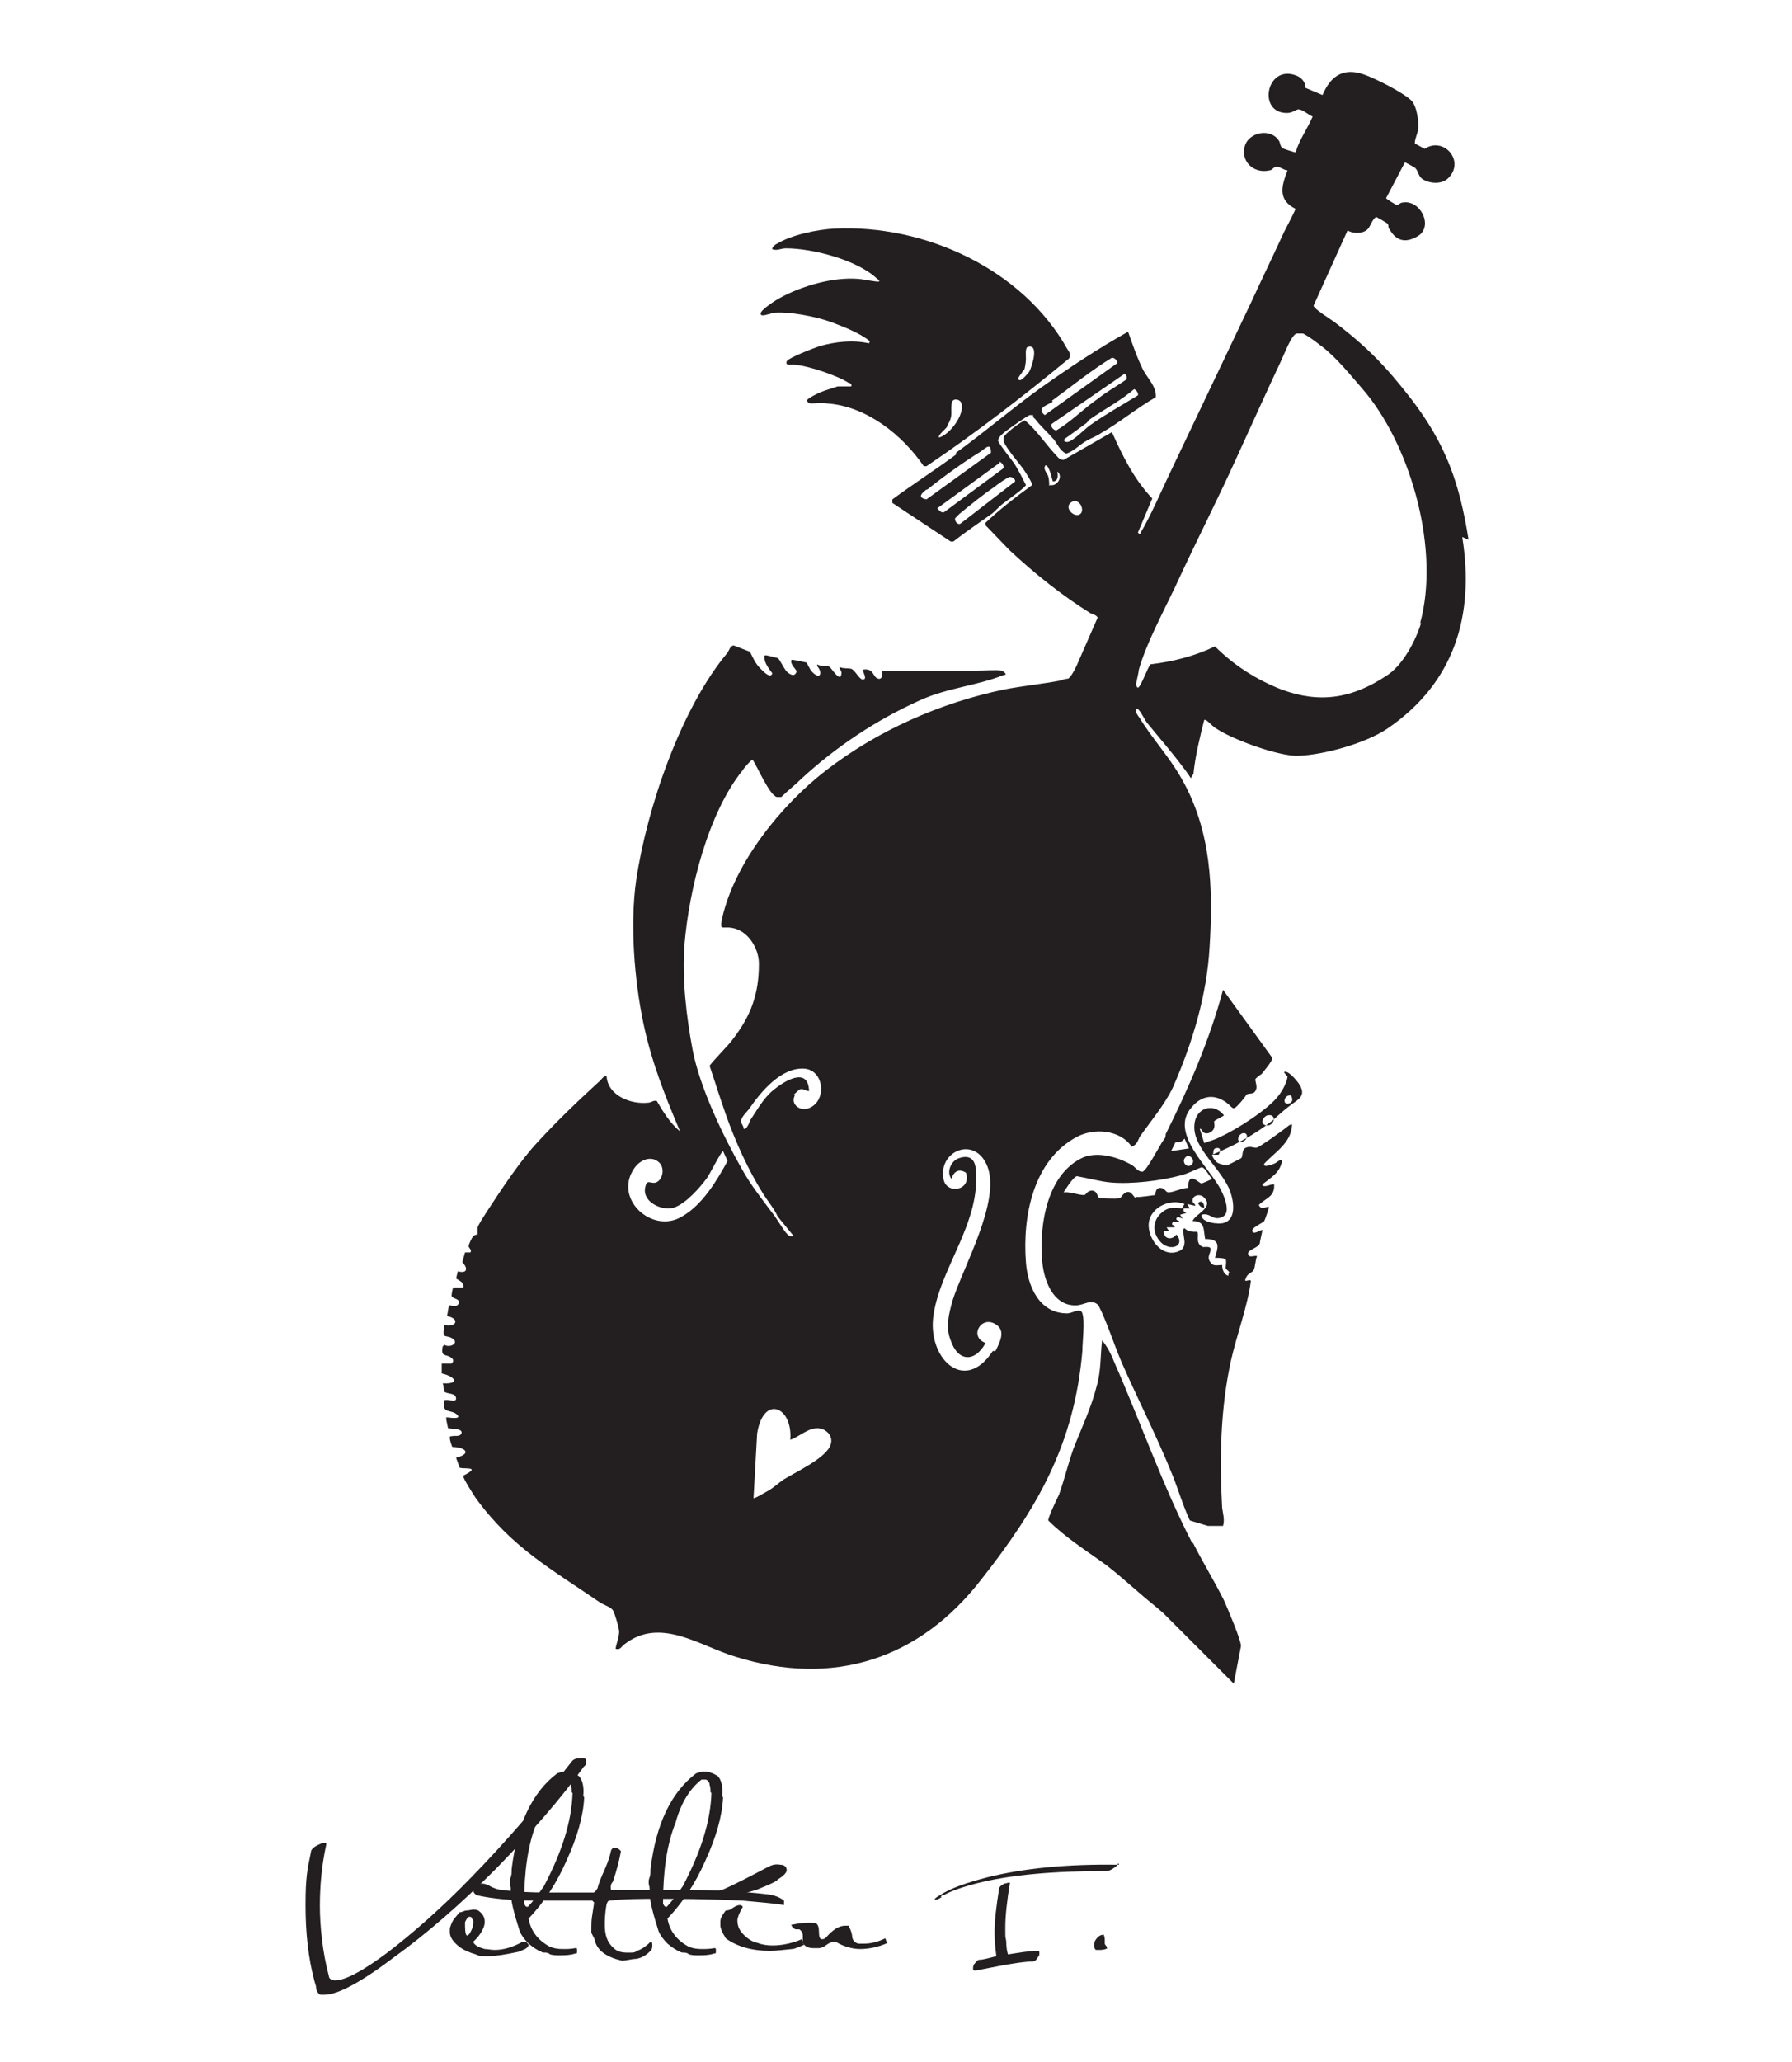 <?xml version="1.0" encoding="UTF-8"?>
<svg id="Layer_1" xmlns="http://www.w3.org/2000/svg" version="1.1" viewBox="0 0 200 230">
  <!-- Generator: Adobe Illustrator 29.0.0, SVG Export Plug-In . SVG Version: 2.1.0 Build 186)  -->
  <defs>
    <style>
      .st0 {
        fill: #231f20;
      }
    </style>
  </defs>
  <g>
    <path class="st0" d="M158.6,69.5c-.6,2-2.1,4.8-3.9,5.9-3.8,2.5-7.4,3.1-11.7,1.5-2.8-1.1-5.3-2.7-7.4-4.8-2.3,1.1-4.7,1.7-7.2,2-.3.3-1.1,2.6-1.4,2.6-.1,0-.2-.2-.2-.4,0-.2.3-1.3.3-1.6.9-3.2,3.2-7.3,4.6-10.4,2-4.3,4.2-8.6,6.2-13,1.7-3.7,3.4-7.5,5.1-11.1.3-.6,1.1-2.8,1.7-3,.2,0,.4,0,.7,0,.4.1,2.4,1.6,2.8,2,1.2,1,3.2,3.4,4.3,4.7,5.1,6.3,8.2,17.6,6,25.6M110.8,150.7c-3.2,4.9-7.4.7-6.6-4.1.8-5.3,5.3-10.3,4.7-16.2-.1-1.2-.8-1.6-1.9-1.2-.9.3-1.4,1.6-.8,2.3.2-.8.8-1.2,1.6-.7.7,2-2.2,2.5-2.5.7-.6-3.1,3.5-4.9,4.9-1.4,1.5,3.9-2.7,11.2-3.9,15-.4,1.5-.8,2.9-.2,4.4.8,2.4,2.7,2.5,3.9.3-1.9-.7-.5-3.1,1.1-2.1,1.2.7.5,2,0,3M92.6,161.4c-.8,1.4-3.6,2.7-5.1,3.6-.6.4-1.1.9-1.8,1.3-.2.1-1.5.9-1.6.8l.4-7.2c.7-4.4,4-3,3.7.7,1.2-.4,2.4-1.8,3.8-1.1.7.4,1,1.1.6,1.9M88.6,122.1c0,0,.6-.6.7-.6.4-.1.6.2,1,.2-.1-2.8-2.8-1.1-4-.1-1.1.9-1.8,2.2-2.6,3.4,0,.1-.4,1.1-.7.9,0-.3-.3-.6-.3-.8,0-.5.6-1,.9-1.4,1.3-1.9,3.6-4.7,6.2-4.5,2.2.2,2.5,3.6.5,4.4-1,.4-2.1-.4-1.6-1.4M76.1,135.7c-3.3,2-7.7-2-5.3-5.4.6-.9,1.9-1.5,2.8-.6.6.6.4,1.9-.4,2.2-.6.2-1-.5-1.2.6-.3,1.6,1.9,2.6,3.2,2.2,1.3-.4,2.9-2.2,3.7-3.3.3-.4,1.6-3,1.8-3l.5,1.1c-1.2,2.2-2.8,4.9-5.1,6.2M120.6,57.3c-.6.6-2-.7-1-1.3.8-.5,1.5.8,1,1.3M117.1,54.2s0-.8-.1-1c0-.3-.7-.9-.3-1.3.4,0,.7,1.5.8,1.8.6,0,.6-.6.5-1.1.7.5,0,1.7-.8,1.5M163.9,60.2c-1-6.3-2.5-10.6-6.4-15.7-2.8-3.6-4.9-5.8-8.6-8.6-.4-.3-2.2-1.4-2.3-1.8l3.8-8.4c.6.4,1.8.4,2.3-.2.3-.4.5-1.1.9-1.3,0,0,1.3.7,1.3.8.1.2,0,.4.2.6.8,1.4,1.9,1.5,3.2.7,1.7-1.1.2-4.1-1.8-3.7-.2,0-.5.3-.6.3,0,0-1.2-.7-1.2-.8l2.1-4c0,0,1.2.6,1.2.7.3.3.3.9.8,1.2.8.5,2.2.6,2.9-.2,1.8-1.9-.6-4.6-2.7-3.2l-1.1-.6c0-.6.4-1.2.4-1.9,0-.8-.2-2.2-.7-2.8-.8-.9-4.2-2.6-5.4-3-2.3-.8-3.7.2-4.6,2.3l-1.9-.8c0-.7-.5-1.2-1.1-1.4-3.3-1.2-4.3,4.3-.9,4.2.5,0,1-.4,1.2-.4.5,0,1.1.6,1.6.8-.6,1.4-1.5,2.6-1.9,4-.1,0-1.4-.4-1.5-.5-.2-.2-.2-.4-.3-.7-.9-1.6-3.5-1.1-3.9.6-.4,1.7,1.1,3,2.8,2.6.3,0,.4-.4.8-.4.4,0,.8.4,1.2.4-.7,1.8-1.1,3.3.9,4.3-.4.9-.9,1.8-1.3,2.6-1.2,2.6-2.5,5.3-3.7,7.9-3,6.3-6,12.6-9,18.9-1.1,2.3-2.1,4.7-3.4,6.9l-.2-.2,1.6-3.8c-2-2.1-3.3-4.7-4.5-7.4l-5.4,3.1c-.5,0-.7-.4-1-.7-1.1-1.2-2-2.6-3.3-3.7-.3,0-2.3,1.5-2.4,1.9,0,.2,0,.3,0,.4.3.8,1.6,2.3,2.2,3.1.2.3,1,1.5,1,1.8-1.8,1.3-3.6,2.7-5.2,4.2v.3s2.7,2.8,2.7,2.8c2.8,2.6,5.8,5,9,7,.2.1.7.2.8.5-.7,1.6-1.4,3.2-2.1,4.8-.2.5-.8,1.8-1.2,2-.2,0-.6.1-.8.2-2.1.4-4.2.6-6.3,1-7.2,1.5-14.2,4.6-20,9.1-4.9,3.8-10.1,10.2-11.5,16.4-.3,1.5,0,.9,1.1,1.1,1.8.3,3,2.3,3,4,0,3.4-.9,5.8-2.9,8.4-.3.5-2.6,2.8-2.6,3,.2.6.4,1.2.6,1.8.3,1,.8,2.4,1.2,3.6,1.1,3.1,2.5,6.2,4.2,8.9.5.8,1.2,1.6,1.6,2.5l1.8,2.2c-.3,0-.5,0-.7-.2-.5-.5-1.2-1.8-1.7-2.4-1.2-1.6-2.4-3.1-3.4-4.9-2.1-3.7-4.7-9.1-5.5-13.3-.7-3.7-1.2-8-.9-11.8.5-6,2.6-14.6,6.5-19.4.1-.2.9-1.1,1-1.1.2,0,.1,0,.2.1.5.8,1.8,3.8,2.6,4,.2,0,.3,0,.5,0,.7-.7,1.5-1.3,2.2-2,3.9-3.6,8.4-6.6,13.3-8.8,3.1-1.4,6.3-1.6,9.3-2.8.1,0,.3,0,.2-.2-.1-.1-.2-.2-.4-.3-.6-.1-1.9,0-2.7,0-2.6,0-5.3,0-8,0-.9,0-1.8,0-2.7,0,.2.5,0,1.2-.6.8-.4-.3-.4-1.1-1.5-.9-.1.1.6,1.1,0,1.1-.4,0-.9-1.1-1.3-1.2-.4-.1-.9,0-1.3-.2,0,.3.3.5.2.8-.1,1-1.2-.8-1.3-.8-.4-.3-1,0-1.4-.3v.2c.7.8.3,1.6-.6.6-.2-.2-.5-.9-.6-1,0,0-1.4-.3-1.5-.3-.2,0-.2,0-.2.2,0,.4.6.9.6,1.1-.2.7-.8.3-1.1,0-.3-.3-.8-1.4-1-1.5-.1,0-1.1-.3-1.3-.3-.2,0-.2,0-.2.2,0,.6.5,1.3.9,1.8-.2.7-1.1-.3-1.4-.6-.5-.5-.8-1.2-1.1-1.8l-1.8-.7c-.4,0-.5.5-.7.8-5.2,6.2-9,17.3-10.2,25.4-.7,4.9-.2,11.1.8,15.9.9,4.3,2.4,8.1,4.1,12.1-1.1-.9-1.9-2.2-2.6-3.4-.4-.1-.6.2-1,.2-1.9.2-4.5-.8-4.6-3-.4,0-.6.5-.9.7-2.4,2.2-4.6,4.3-6.8,6.7-1.9,2-4.2,5.5-5.7,7.8-.2.3-.9,1.4-1,1.7,0,.2,0,.6,0,.8,0,0-.3,0-.5.2-.1.1-.5.9-.5,1.1,0,.2.4.4.2.7h-.6c0,0-.3,1.1-.3,1.1.7.7.5,1.3-.5,1l-.2.8c.4.3.9.4.8,1h-1.1c-.1.1-.2.8-.2.9,0,.4,1,.3.8.9-.3.5-.7.2-1.1.2l-.2,1.2c1.5.3,1,1.3-.3,1-.3,1.7.1,1,.9,1.5.8.5-.3,1.1-.9.7l-.2.2c-.2,1.2.3.8.9,1.2.3.2.4.4.1.7h-1.1s0,1.1,0,1.1c1.4.3,2.2,1.2.1,1.1.2.3,0,.9.3,1,.4.2,1.2.1,1.2.7,0,.5-1,0-1.3.2-.3,1.5.6,1,1.3,1.5.9.7-.9.4-.9.4,0,0-.1,0-.2,0v.2c0,0,.2,1,.2,1,.4.1,1.7,0,1.5.6-.2.4-.8.2-1.1.3-.2,0-.2,0-.2.2,0,.2.2.9.3,1,1.3,0,2.3.7.4,1.2l.4,1.1c.3.2,2.6-.2.4.9-.1.2,1.2,2.2,1.4,2.5,4,5.5,8.4,7.9,13.8,11.6.4.3,1.2.5,1.5.9.2.3.7,2,.7,2.4,0,.6-.3,1.3-.4,1.9.5.2.6-.2,1-.5,4-3.1,8.4.2,12.4,1.4,10.9,3.4,20.5.3,27.4-8.6,6.3-8,10.4-15.1,11.3-25.5,0-1,.3-3.3,0-4.2-.2-.7-1.1,0-1.7,0-3.1,0-4.4-3-4.6-5.7-.4-5.1.8-11.4,5.7-14,1.9-1,4.8-.8,6.1,1.1.6-.2.7-.7.9-1.1,1.2-1.7,2.8-3.6,3.7-5.5,2.2-5,3.8-10.3,4.1-15.7.4-6.5.2-12.9-3.1-18.7-1.4-2.5-3.3-4.5-4.7-6.8-.2-.3-.5-.6-.4-1,.3,0,.2,0,.3.1.3.3.6,1,.9,1.4,1.3,1.6,2.7,3.2,3.9,4.8.3.4.7.9,1,1.4l.3-.5c.2-2,.7-4,1.2-6,.2,0,.2,0,.3.1.3.2.7.7,1.1.9,1.8,1.2,7,3.1,9.1,3,2.9-.1,7.5-1.4,9.9-3,7.5-5.1,9.8-12.6,8.4-21.4"/>
    <path class="st0" d="M117.4,44.7c2.2-1.6,4.4-3.4,6.7-4.8.3,0,.6.3.6.6l-8.1,5.8c-1-.8.3-1.1.9-1.5M125.6,42.4c-1,.7-2.1,1.3-3.1,2.1-1.6,1.1-2.9,2.5-4.6,3.5-.4,0-.8-.6-.4-.8l8-5.5c.2,0,.4.6.1.7M126.5,43.4c.3,0,.6.5.5.7-1.8,1.1-3.6,2.1-5.3,3.3-.6.4-2,1.9-2.6,1.9-.3,0-.5-.2-.2-.4.7-.5,1.4-1,2.2-1.6.2-.1.3-.3.5-.5,1.7-1.2,3.5-2.1,5.1-3.5M111.5,51.5c.3,0,.7.6.4.8l-6.5,4.8c-.3.2-.6-.2-.8-.4l7-5.1ZM113.3,53.7l-6.1,4.7c-.3.2-.7-.3-.6-.6,0,0,.4-.4.5-.5,1.1-.9,2.7-2.2,3.9-3,.2-.2,1.5-1.1,1.7-1.1.3,0,.6.2.6.5M103.5,54.6c1.6-1.3,4.1-3.1,5.9-4.2.5-.3,1.2-1.2,1.2.1l-7.2,5.2c-1.1-.2-.5-.7,0-1.1M106.7,50.7c-2.3,1.7-4.8,3.3-7.1,5v.4c0,0,6.5,4.3,6.5,4.3h.3c1.4-1.1,2.9-2.1,4.3-3.1.4-.3.8-.8,1.2-1.1.4-.3,2.5-1.8,2.6-2.1-.4-.8-.8-1.6-1.3-2.4-.3-.4-1.7-2.2-1.8-2.5-.1-.5,1-1.2,1.4-1.5.4-.3,1.7-1.2,2.1-1.4.1,0,.3,0,.4,0,0,.1,0,.3.2.4.6.8,1.4,1.5,2.1,2.3.4.5.7,1.3,1.4,1.6.9-.3,1.5-1,2.2-1.4.5-.3,1.1-.5,1.7-.9,2.1-1.2,4-2.8,6.1-4v-.2c0-1-.9-1.9-1.4-2.8-.7-1.4-1.2-2.9-1.7-4.3-3.4,1.9-6.7,4.1-9.8,6.3-3.2,2.3-6.2,4.9-9.4,7.2"/>
    <path class="st0" d="M134.4,134.7c0-.5-.3-.9-.7-.5.2.3.3.5.7.5"/>
    <path class="st0" d="M133.1,172.2c-3.4-6.6-5.8-13.6-8.8-20.4-.3-.8-.8-1.7-1.3-2.3-.2,1.7-.1,3.4-.6,5.1-.6,2.4-1.7,4.7-2.6,7-.6,1.7-1,3.4-1.6,5.1-.2.4-1.3,2.7-1.2,2.9,1.9,1.9,4.3,3.4,6.5,5,1.3,1,2.5,2.1,3.8,3.2.8.7,1.7,1.4,2.5,2.1l7.9,7.9.8-4.2c0-.7-1.5-4.2-1.9-5.1-1.1-2.2-2.4-4.3-3.5-6.5"/>
    <path class="st0" d="M105.7,47.5c.7-1.1.4-1.4.5-2.4,0-.8,1-.6,1.1-.1.4,1.2-1.3,3.5-2.5,3.8-.2-.2.8-1,.9-1.2M114.3,41.3c.1-.3.2-.9.2-1.3,0-.3-.1-1.2.2-1.3,1.3-.4.5,2.1.2,2.7-.1.2-.9,1.1-1.1,1-.5-.1.4-.9.4-1.1M86.2,34.9c1.8-.2,4.8.4,6.5,1,1.3.5,3.2,1.2,4.3,2.1.2.1,0,.1,0,.3-1.8-.4-3.7-.2-5.5.3-.6.2-3.5,1.3-3.7,1.7-.2.6.6.3,1,.4,1.4.1,4.7,1.2,5.9,2,.2,0,.4.2.3.4h-1.5c0,0-1.6.5-1.8.6-.3.1-1.5.7-1.6.9-.1.2.2.4.4.4.6,0,1.2-.1,1.8,0,4.4.3,8.4,3.5,10.8,7h.3c5.5-3.7,10.8-7.8,15.9-12,.3-.4,0-.8-.2-1.1-5-8.9-15.9-13.9-26-13.4-1.9.1-4.8.7-6.4,1.7-.1,0-.6.4-.5.6.5.2,1-.1,1.5-.1,3,0,8,1.3,10.2,3.4.1.1.3.1.2.3-.1.1-2-.3-2.4-.3-2.8-.2-6.2.8-8.6,2.1-.4.2-2.3,1.4-2.2,1.8,0,.4.9,0,1.1,0"/>
    <path class="st0" d="M143.8,123.1c-.8.1-.4-1.1.3-.9.2.4.2.8-.3.9M141.2,125.5c-.6-.2-.2-1,.3-1.1,1.1-.2.7,1.4-.3,1.1M138.8,127.3c-.8.4-.8-.7-.1-.9.6-.1.6.6.1.9M136,128.8h-.6c0-.2,0-.6.2-.7.6-.2.7.2.4.7M137.1,142.3c-.5-.1-.7-.7-.7-1.2-.5,0-1,.2-1.3-.3-.5-.6.1-1.1,0-1.5,0-.3-.6-.2-.8-.2-1-.3-.4-1.5-.7-1.7-.6,0-1,0-1.4-.4-.3,0,0,1.2,0,1.5,0,.4-.1.8-.5,1-1.8.9-3.4-1-3.5-2.7-.1-2,2.3-3.2,4-2.5l-.3.5c-1-.2-1.7-.1-2.4.6-1,1-.8,2.4.2,3.3,1.1.9,2.6.2,1.6-1-.5.7-1.5.5-1.4-.4h.6c0,.1-.3-.4-.3-.4h.9c0-.4-.5-.1-.2-.6h.7c.1-.2-.4-.1-.3-.4.1-.3.5,0,.7,0l-.3-.4.7-.2-.3-.2v-.3c.1,0,.7,0,.7,0l-.3-.5.9.2c0-.3-.3-.2-.3-.6,0-.6.9-.8,1.3-.3,1.1,1.1-1,1.8-1.3,2.6,1.4,0,1.2.9,1.4,2,1.7,0,1.5.8,1.1,2.1.3,0,1.1,0,1.2.2.1.2,0,.6,0,.9,0,.3.6.4.3.7M126.7,133.6c-.2-.1-.5-1-1.2-.5-.5.4-.2.6-1.1.6-.3,0-1.5,0-1.7-.1-.3,0-.1-.7-.8-.8-.6,0-.7.5-.9.5-.7,0-1.6-.4-2.3-.3,0,0,1.1-1.8,1.5-1.8,1.2.2,2.6.6,3.8.7,2.3.2,5.6-.2,7.8-.8.8-.2,1.5-.6,2.3-.9.4,0,.9,1.1,1.2,1.3,0,0-1.1.5-1.2.5-.3,0-1.5-1.5-1.5.5-.7,0-1.6.5-2.2.5-.3,0-.4-.5-.9-.5-.6,0-.5.7-.6.8,0,0-2,.3-2.1.2M131.2,127.4c.5,0,.7,0,1-.4l.5,1.1-2,.3.5-1ZM133,129.9c-.5.5-1.2-.3-.7-.8.4-.5,1.2.3.7.8M143.7,120.1c-.1.7-.6,1.6-1,2.1-1.1,1.5-4.7,3.8-6.5,4.6-.5.3-1.3.5-1.8.7l-.5-1.6c.3,0,.2.4.6.5.4.1.9-.2,1-.6.1-.3,0-.5,0-.7.1-.2,1.1-.6,1.1-.7-1.2-1.5-3.2-.8-3.3,1.1-.2,2.6,3.1,4.9,4,7.4.4,1.1.7,3.1-.7,3.5-.5.2-2.6,0-2.5-.9,1-.3,1.3.8,2.4.2.9-.5.1-2.3-.2-2.9-1.2-2.5-5.9-6.4-3.3-9.3,1-1.2,2.3-1.5,3.6-.7.4.2.8.7,1,.8.1,0,.1,0,.2,0,.3-.2,1.1-1.1,1.3-1.5.3-.2.8,0,1-.4.3-.4,0-1,0-1.3,0-.1.5-.5.7-.6.3-.4,1.2-1.4,1.2-1.8l-5.5-7.6c-1.5,5.6-3.8,10.9-6.4,16.1,0,.2,0,.4-.2.6-.4.5-1.9,3.5-2.4,3.6-.5,0-.8-.5-1.1-.7-1.5-.9-3.8-1.6-5.5-.9-4,1.8-4.9,7.4-4.6,11.3.1,2.1,1.1,5.3,3.8,5.2.9,0,1.7-.8,2.5,0,1,2,1.7,4.3,2.6,6.4,1.8,4.1,3.9,8.2,5.6,12.4.7,1.7,1.2,3.5,2,5.2l2,.6h1.7c.2-.7,0-1.3-.1-2-.3-5.5-.2-11.1,1-16.5.6-2.7,1.9-6.2,2.2-8.8,0-.3-.8.2-.6-.2.2-.7.7-.7.9-1,.2-.3.2-1.2.4-1.6-.3-.1-1,.3-1-.3,0-.4,1.1-.6,1.3-1.1,0-.2.3-1.4.3-1.5-.3,0-.9.5-1.1.2-.3-.4,1-.9,1.3-1.2.1-.2.6-1.6.5-1.6-.3,0-.9.4-1.1-.2.8-.8,1.8-.9,1.7-2.3-.4,0-.7.2-1,.2-.2,0-.3,0-.3-.2,1-.8,2-1.3,2.2-2.7-.3-.1-.6.3-.9.4-.2.1-1.3.5-1.1,0,1.2-1.3,3-2.3,3.1-4.3,0-.2-.2,0-.3,0-.6.5-3.1,2.3-3.6,2.5-.3.1-.7-.2-1.2,0-.6.2-.3,1-.6,1.2,0,0-1.5.8-1.6.8-.1,0-.9-.2-1-.3-.1,0-.7-.7-.6-.9,2.4-1,4.7-2.2,6.7-3.8.7-.6,1.3-1.2,2-1.7.6-.5,1.7-.9,1.2-2-.1-.4-1.5-2.1-1.9-1.7"/>
  </g>
  <g>
    <path class="st0" d="M65.2,197c-2.5,3.5-5.8,7.3-9.9,11.5-3.9,3.9-7.7,7.2-11.3,9.8-3.7,2.8-6.3,4.2-7.8,4.2s-.3,0-.4,0c-.2,0-.4-.3-.5-.6,0-.3-.1-.6-.2-.9-.7-2.6-1-5.4-1-8.5s.2-4,.6-5.9c0-.4.5-.7,1.2-1,.1,0,.2,0,.3,0s.2,0,.2,0c0,0,0,.1,0,.2-.5,2.3-.7,4.6-.7,6.8s.3,5.2,1,7.8c0,.3.3.5.7.5,1.1,0,3-1,5.7-3,2.9-2.2,6.1-5,9.5-8.5,3.9-4,7.6-8.3,11.2-12.9.2-.3.6-.4,1.1-.4s.5.1.5.4,0,.4-.3.6Z"/>
    <path class="st0" d="M59,216.9c0,.2-.2.4-.4.5s-.5.2-.7.3c-1.4.3-2.6.5-3.4.5s-1,0-1.4-.2c-.7-.2-1.4-.5-1.9-.9-.6-.5-1-1-1-1.6s0-.4.1-.7.2-.5.4-.8c.2-.2.4-.5.6-.7.3,0,.5-.2.8-.2.3,0,.5-.1.7-.1s.5,0,.7.2c.4.3.6.7.6,1.2s-.4,1.4-1.3,2.2c.2.4.6.6,1.3.8.3,0,.7.1,1.1.1,1,0,2-.3,3.1-.9.3,0,.5,0,.6.2ZM52.7,214.1c0-.2-.1-.3-.3-.3s-.3.2-.5.6c0,.8,0,1.3.2,1.5,0,0,.1,0,.3-.2.3-.5.5-1,.4-1.6Z"/>
    <path class="st0" d="M65.2,200.5c-.1,2.1-.8,4.5-2,7.1-1.1,2.5-2.5,4.6-4.2,6.4.2,1.3,1,2.4,2.3,3.1.4.2.9.3,1.5.3s.8,0,1.4-.1c.2,0,.2,0,.2.3s0,.3-.2.3c-.6.2-1.2.2-1.7.2s-.7,0-1.1-.1c-.1-.1-.3-.2-.5-.2-.2,0-.4,0-.5-.1-.5-.2-.9-.5-1.4-.9-.4-.4-.8-.9-1-1.4-.6-1.9-1-3.3-1-4.4v-.4c0-.2-.1-.3-.1-.6s0-.3.1-.6.1-.5.1-.7v-.2c.6-5,2.3-8.6,5.1-10.7.3-.1.6-.2.9-.2.5,0,1,.2,1.5.5.4.4.6,1.2.5,2.2ZM63.8,199.9c0-.3,0-.5-.1-.8,0-.3-.2-.5-.4-.6-.3,0-.4,0-.5,0-1.3,1-2.3,2.6-2.9,4.8-1,2.5-1.4,5.5-1.4,9,.1.3.2.4.4.4.3-.3.9-1,1.8-2.3,2-3.8,3.1-7.2,3.2-10.4Z"/>
    <path class="st0" d="M87.5,212.5c-1-.2-2.6-.3-4.6-.5-4.3-.2-7.4-.2-9.3-.2s-3.9,0-5.6.2c-.1,0-.2.1-.3.4-.2,1.1-.2,1.9-.2,2.3,0,1.2.3,2,1,2.6.4.4.9.5,1.6.5s.7,0,1-.2c.6-.2,1.1-.6,1.5-1,0,0,0,0,.1,0,0,0,.1,0,.1.3,0,.3,0,.6-.3.8-.4.4-.9.7-1.5.8-.5,0-1.1.2-1.6.2-1.7-.4-2.7-1.1-3-2.2,0-.2-.2-.5-.4-.9,0-.2,0-.4,0-.6,0-.4,0-.8.1-1.4.1-.7.2-1.2.2-1.4l-.2-.2c-.8,0-1.9,0-3.2,0-1.4,0-2.5,0-3.2,0-2.5,0-4.7-.2-6.5-.6-.3-.2-.4-.4-.4-.6s0-.2.1-.3c.3-.3.6-.4.9-.4s.6.1,1.1.4c.5.2.8.3,1.1.3,1.4.2,3.1.3,5.1.3h5.1c.2,0,.3-.2.5-.5.1-.5.4-1.2.8-2.1.4-.9.6-1.6.7-2.1.1-.2.2-.3.4-.3s.5.1.7.4c-.2,1.1-.5,2.2-.9,3.4-.2.2-.3.5-.2.9h0c2.6,0,5.2,0,7.8,0,3,0,5.6.1,7.7.3,1.2.1,1.9.2,2,.2.7.1,1.3.3,1.8.7v.3Z"/>
    <path class="st0" d="M80.7,200.5c-.1,2.1-.8,4.5-2,7.1-1.1,2.5-2.5,4.6-4.2,6.4.2,1.3,1,2.4,2.3,3.1.4.2.9.3,1.5.3s.8,0,1.4-.1c.2,0,.2,0,.2.3s0,.3-.2.3c-.6.2-1.2.2-1.7.2s-.7,0-1.1-.1c-.1-.1-.3-.2-.5-.2-.2,0-.4,0-.5-.1-.5-.2-.9-.5-1.4-.9-.4-.4-.8-.9-1-1.4-.6-1.9-1-3.3-1-4.4v-.4c0-.2-.1-.3-.1-.6s0-.3.1-.6.1-.5.1-.7v-.2c.6-5,2.3-8.6,5.1-10.7.3-.1.6-.2.9-.2.5,0,1,.2,1.5.5.4.4.6,1.2.5,2.2ZM79.3,199.9c0-.3,0-.5-.1-.8,0-.3-.2-.5-.4-.6-.3,0-.4,0-.5,0-1.3,1-2.3,2.6-2.9,4.8-1,2.5-1.4,5.5-1.4,9,.1.3.2.4.4.4.3-.3.9-1,1.8-2.3,2-3.8,3.1-7.2,3.2-10.4Z"/>
    <path class="st0" d="M86.8,209.7c-.6.4-1.4.7-2.4,1.1-1,.3-1.6.5-2.1.5-1.4,0-2,0-2-.3s0-.1.3-.2c1.4-.6,3.1-1.5,5.2-2.6.4-.2.8-.3,1.3-.2.5,0,.7.3.7.6s-.4.7-1.1,1.1ZM89.8,216.9c-.2.1-.5.2-.7.3-.3.1-.5.2-.7.2-1,.1-1.8.2-2.5.2-2,0-3.7-.5-4.9-1.4-.1-.2-.3-.5-.4-.7-.1-.3-.2-.5-.2-.7s0-.3,0-.5c0-.3.2-.7.6-1.2.2,0,.4,0,.8-.3.3-.2.6-.3.7-.3s.3,0,.4.2c-.4.7-.6,1.2-.6,1.5,0,.6.2,1.1.7,1.6.5.5,1,.8,1.5.9.5.2,1.1.3,1.7.3,1,0,2.1-.2,3.3-.7l.2.6Z"/>
    <path class="st0" d="M99.1,216.7c-1.1.5-2.2.7-3.1.7s-1.9-.3-2.7-.8c-.3,0-.6,0-1,.3-.4.3-.7.4-.9.4-.2,0-.4,0-.6,0-.6,0-1-.2-1.2-.6,0-.3,0-.5,0-.8,0-.3-.2-.6-.4-.7-.1,0-.3,0-.4,0-.3-.1-.4-.3-.5-.5,1-.2,1.9-.3,2.7-.2.3.1.4.5.4,1,0,.5.1.8.3.8s.3,0,.5-.2c.7-.8,1.4-1.3,2.1-1.3s.3,0,.4,0c.1.2.3.5.4,1.1,0,.5.3.8.7.9.2,0,.4,0,.6,0,.8,0,1.6-.2,2.4-.6l.2.5Z"/>
  </g>
  <g>
    <path class="st0" d="M124.8,207.8s0,0,0,0c0,.1-.1.3-.4.5-.4.3-.7.4-.9.4-5.9,0-10.7.4-14.6,1.4-1.5.4-2.7.8-3.6,1.3,0,0,0,0,0,0h-.2c0,.1-.1.2-.1.2,0,0,0,0,.1,0,0,0,0,0,0,0-.3.2-.5.3-.7.3s-.1,0-.1,0c0-.1.2-.3.6-.5,1.2-.8,3-1.4,5.3-2,4-1,8.9-1.5,14.7-1.4ZM115.9,218.2c-.2.4-.4.6-.7.6-.9,0-2,.2-3.2.4-1,.2-2.1.4-3.1.6-.2,0-.3,0-.3-.2s0-.4.2-.6c.2-.2.3-.4.5-.4.4,0,1.1-.2,1.9-.4-.1-.8-.2-1.7-.2-2.6,0-1.4.2-3,.5-4.9,0-.2.2-.4.6-.6.2,0,.3-.1.5-.1s.1,0,.1.1c-.3,1.9-.5,3.5-.5,4.9s0,.9.1,1.5c0,.7.1,1.2.2,1.5,1.3-.2,2.4-.4,3.3-.4.1,0,.2,0,.2.2s0,.3-.1.5Z"/>
    <path class="st0" d="M123.8,217.2c-.3.2-.6.3-1,.3s-.3,0-.5,0c-.1-.1-.2-.3-.2-.4s0-.3.1-.6c.3-.5.6-.7,1-.7,0,.1.1.3.1.5,0,.2,0,.4,0,.5,0,0,0,.1.2.3,0,.1.1.2,0,.3Z"/>
  </g>
</svg>